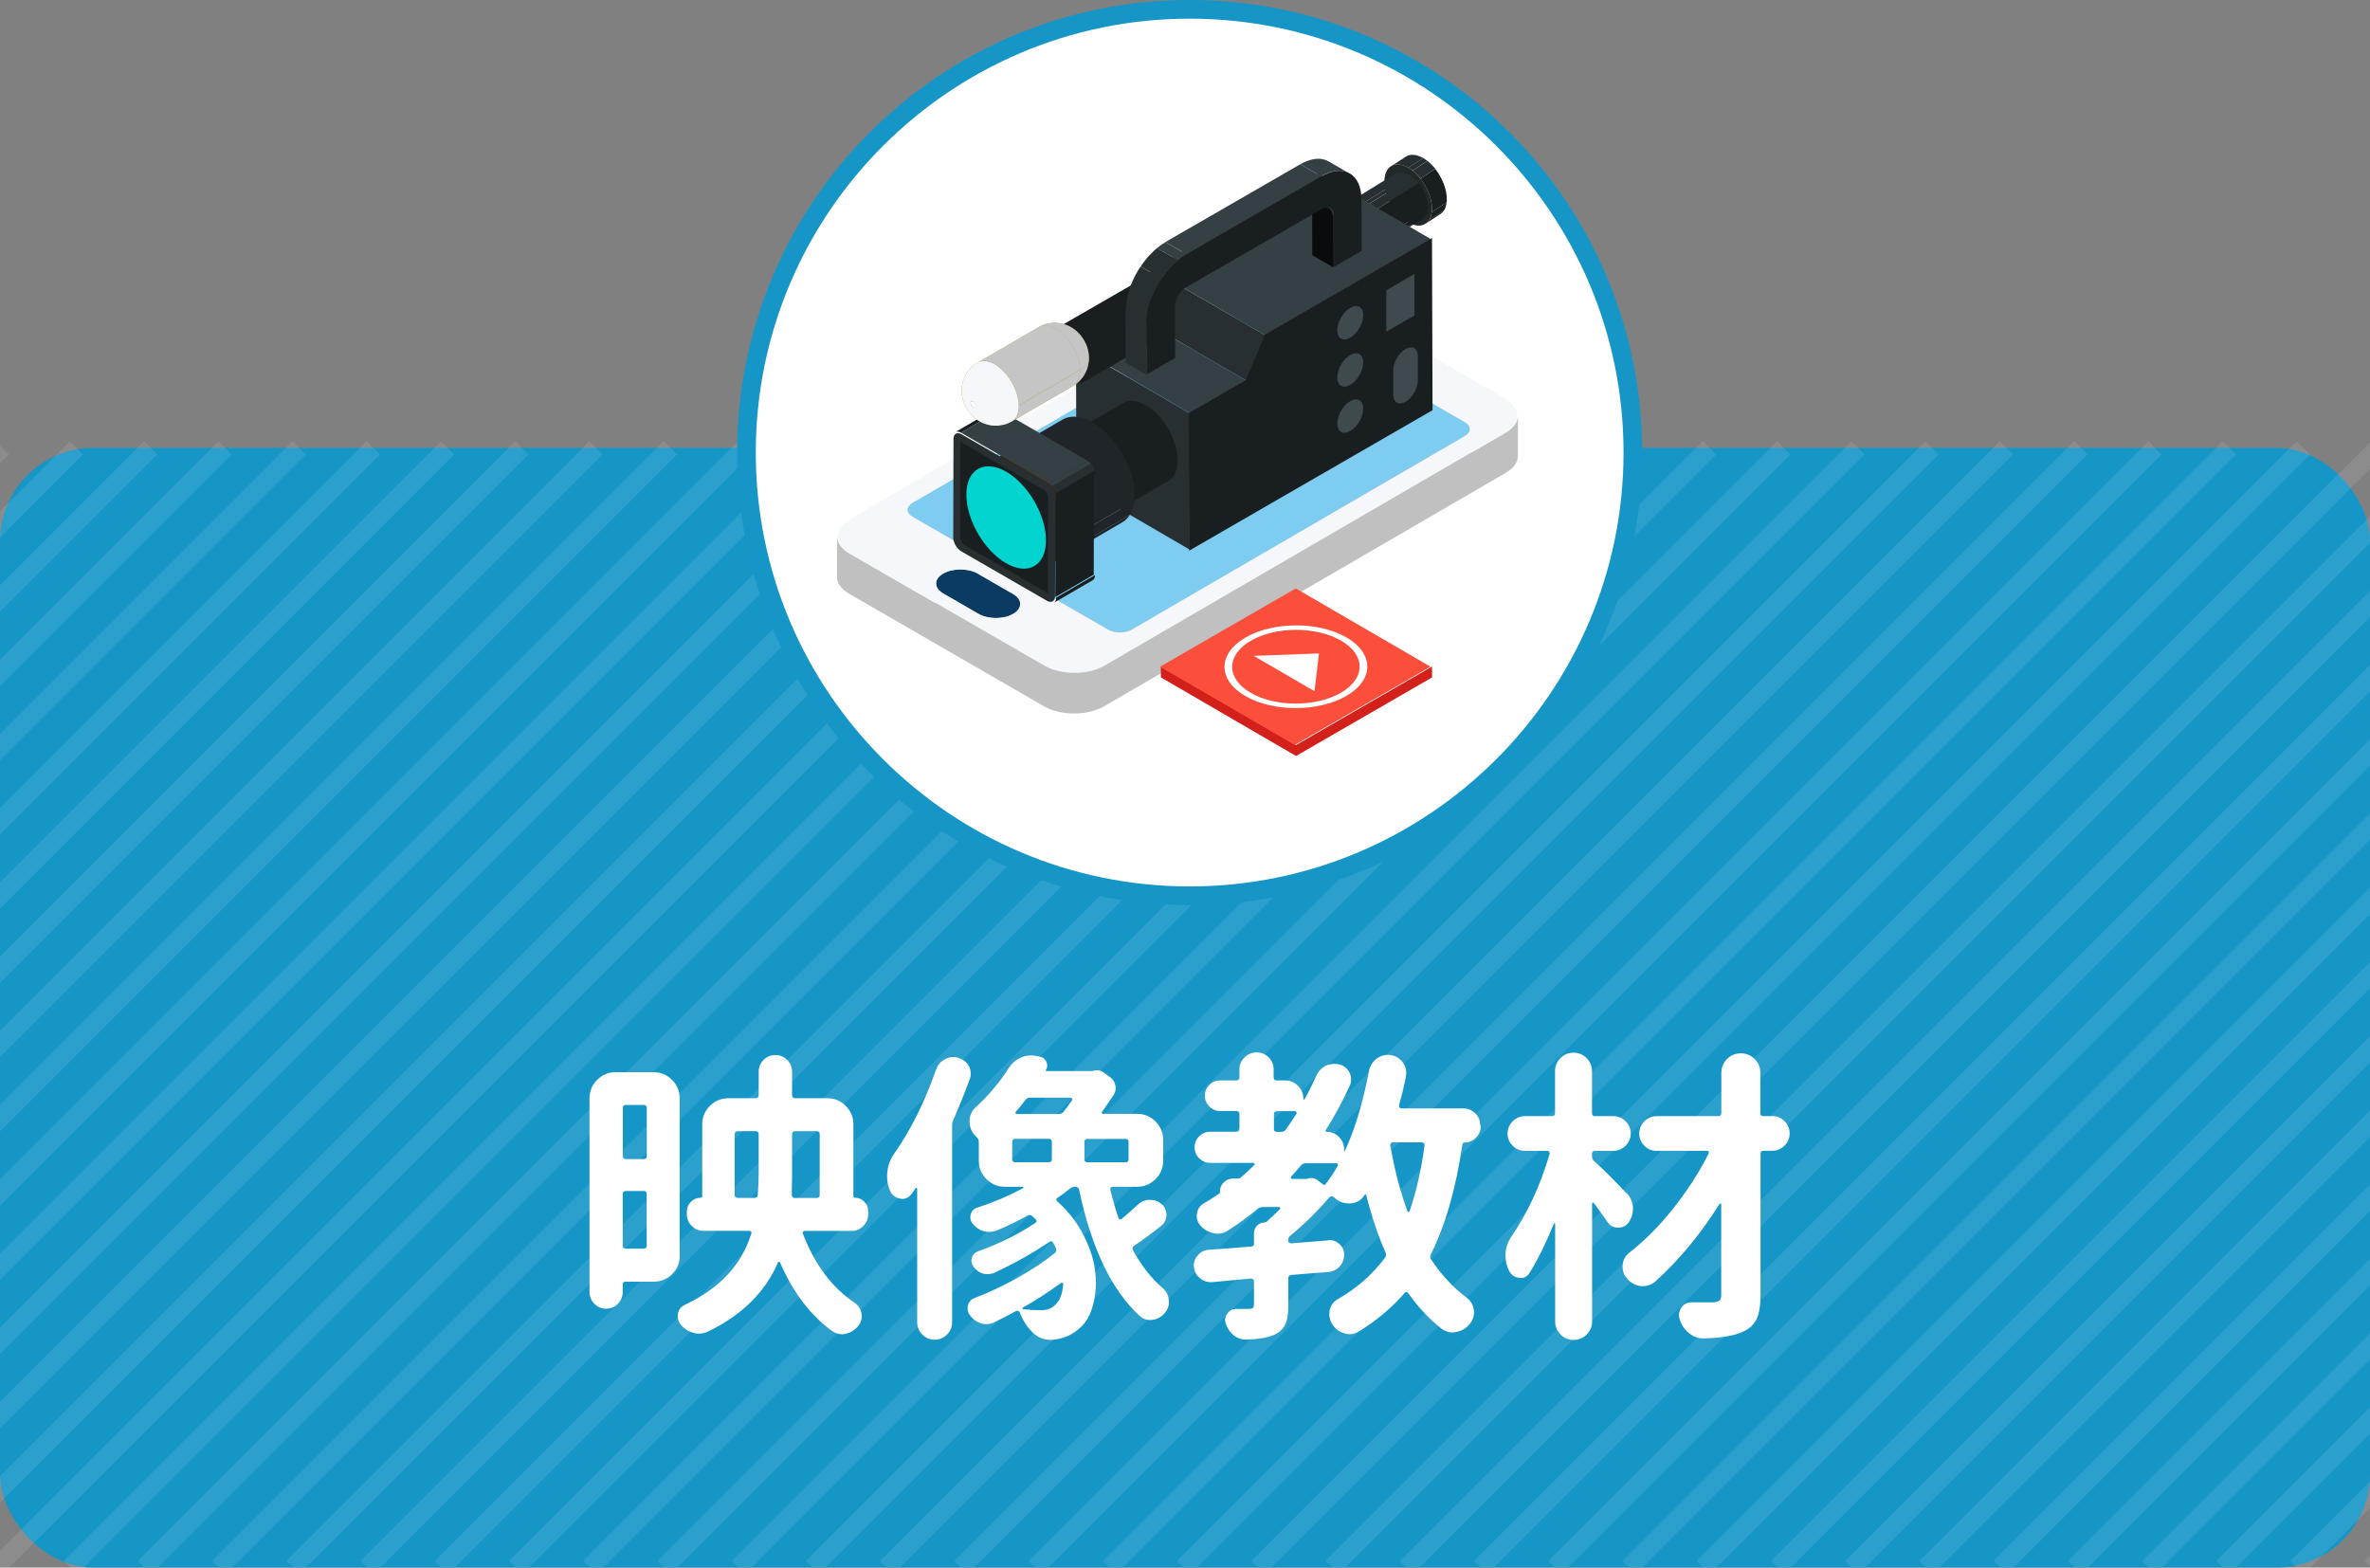<?xml version="1.0" encoding="UTF-8"?>
<svg id="uuid-553c308c-38fc-4680-a4cc-311e14fb7982" data-name="レイヤー 2" xmlns="http://www.w3.org/2000/svg" viewBox="0 0 254 168">
  <rect x="0" y="0" width="254" height="168" fill="#808080" stroke="none"/>
  <defs>
    <style>
      .uuid-98bb517f-9343-453c-a637-df75efde1a77 {
        fill: #272f32;
      }

      .uuid-674adbf5-8391-482f-8aef-739ed8b22c0d {
        fill: #093b63;
      }

      .uuid-9352302d-235d-4152-a01d-ab423f456b6c {
        fill: #fff;
      }

      .uuid-266f3ba1-33e1-42e8-a55f-8370a98f4e13 {
        fill: #c5c5c5;
      }

      .uuid-6dcb20e6-08d9-4eb3-9ffa-8838b4a54427 {
        fill: silver;
      }

      .uuid-b0842655-d0de-471c-a6a2-5ba864b2b90c {
        fill: #fb4f3b;
      }

      .uuid-39b61935-c8a6-4973-87b6-2dcf8b2e73ee {
        fill: #090b0c;
      }

      .uuid-6d9a66b2-398e-44b2-aed9-0ce48a8e12c7 {
        isolation: isolate;
      }

      .uuid-b6f2c24a-1a8e-440f-bb16-dcd168d6e655 {
        fill: #d3201a;
      }

      .uuid-5b187236-a599-4ff7-9aca-ff2fd1f7d77a {
        fill: #1f2528;
      }

      .uuid-d15ab81d-8218-41b7-8c5c-856e881a20a7 {
        fill: #1596c7;
      }

      .uuid-3501443d-ff45-44c4-974d-8a6e886c672f {
        fill: none;
        stroke: #fff;
        stroke-miterlimit: 10;
        stroke-width: 2px;
      }

      .uuid-efecaf01-a30d-4176-aed7-9e3b4bd4458a {
        fill: #959123;
      }

      .uuid-9f5df8c1-0cd2-4b1c-8da4-f4042a8ce6ed {
        fill: #21282a;
      }

      .uuid-06734fbb-67c4-4c86-b7fe-6c58ece62f38 {
        fill: #3f4a4e;
      }

      .uuid-7b8b703b-c37a-479f-a2be-bce0de24d74b {
        fill: #3d250e;
      }

      .uuid-ce37310d-33d7-4b62-a19b-b43e7d35bec7 {
        opacity: .1;
      }

      .uuid-87facb2e-b1e4-4ed4-8ab6-8b5d70efab03 {
        fill: #7ecdf1;
      }

      .uuid-f795372f-d576-4d3e-80f4-b7ece3aa6434 {
        fill: #f6f7fb;
      }

      .uuid-54ebe13a-8fde-4423-8b06-066c4bdbb783 {
        fill: #02d4cf;
      }

      .uuid-4fd4e2f3-2d68-4c95-8734-5970e5a6be81 {
        fill: #191e20;
      }

      .uuid-8712c47c-292c-45e0-9833-4e009a7554b3 {
        fill: #354044;
      }
    </style>
  </defs>
  <g id="uuid-28a7a769-f800-40b1-a783-9f89f9514eda" data-name="テキスト">
    <g>
      <rect class="uuid-d15ab81d-8218-41b7-8c5c-856e881a20a7" y="48" width="254" height="120" rx="10" ry="10"/>
      <g class="uuid-ce37310d-33d7-4b62-a19b-b43e7d35bec7">
        <g>
          <line class="uuid-3501443d-ff45-44c4-974d-8a6e886c672f" x1=".24" y1="48" x2="-119.76" y2="168"/>
          <line class="uuid-3501443d-ff45-44c4-974d-8a6e886c672f" x1="8.2" y1="48" x2="-111.8" y2="168"/>
          <line class="uuid-3501443d-ff45-44c4-974d-8a6e886c672f" x1="16.15" y1="48" x2="-103.85" y2="168"/>
          <line class="uuid-3501443d-ff45-44c4-974d-8a6e886c672f" x1="24.11" y1="48" x2="-95.89" y2="168"/>
          <line class="uuid-3501443d-ff45-44c4-974d-8a6e886c672f" x1="32.06" y1="48" x2="-87.94" y2="168"/>
          <line class="uuid-3501443d-ff45-44c4-974d-8a6e886c672f" x1="40.02" y1="48" x2="-79.98" y2="168"/>
          <line class="uuid-3501443d-ff45-44c4-974d-8a6e886c672f" x1="47.97" y1="48" x2="-72.03" y2="168"/>
          <line class="uuid-3501443d-ff45-44c4-974d-8a6e886c672f" x1="55.93" y1="48" x2="-64.07" y2="168"/>
          <line class="uuid-3501443d-ff45-44c4-974d-8a6e886c672f" x1="63.88" y1="48" x2="-56.12" y2="168"/>
          <line class="uuid-3501443d-ff45-44c4-974d-8a6e886c672f" x1="71.84" y1="48" x2="-48.16" y2="168"/>
          <line class="uuid-3501443d-ff45-44c4-974d-8a6e886c672f" x1="79.8" y1="48" x2="-40.2" y2="168"/>
          <line class="uuid-3501443d-ff45-44c4-974d-8a6e886c672f" x1="87.75" y1="48" x2="-32.25" y2="168"/>
          <line class="uuid-3501443d-ff45-44c4-974d-8a6e886c672f" x1="95.71" y1="48" x2="-24.29" y2="168"/>
          <line class="uuid-3501443d-ff45-44c4-974d-8a6e886c672f" x1="103.66" y1="48" x2="-16.34" y2="168"/>
          <line class="uuid-3501443d-ff45-44c4-974d-8a6e886c672f" x1="111.62" y1="48" x2="-8.38" y2="168"/>
          <line class="uuid-3501443d-ff45-44c4-974d-8a6e886c672f" x1="119.57" y1="48" x2="-.43" y2="168"/>
          <line class="uuid-3501443d-ff45-44c4-974d-8a6e886c672f" x1="127.53" y1="48" x2="7.53" y2="168"/>
          <line class="uuid-3501443d-ff45-44c4-974d-8a6e886c672f" x1="135.48" y1="48" x2="15.48" y2="168"/>
          <line class="uuid-3501443d-ff45-44c4-974d-8a6e886c672f" x1="143.44" y1="48" x2="23.44" y2="168"/>
          <line class="uuid-3501443d-ff45-44c4-974d-8a6e886c672f" x1="151.4" y1="48" x2="31.4" y2="168"/>
          <line class="uuid-3501443d-ff45-44c4-974d-8a6e886c672f" x1="159.35" y1="48" x2="39.35" y2="168"/>
          <line class="uuid-3501443d-ff45-44c4-974d-8a6e886c672f" x1="167.31" y1="48" x2="47.31" y2="168"/>
          <line class="uuid-3501443d-ff45-44c4-974d-8a6e886c672f" x1="175.26" y1="48" x2="55.26" y2="168"/>
          <line class="uuid-3501443d-ff45-44c4-974d-8a6e886c672f" x1="183.22" y1="48" x2="63.22" y2="168"/>
          <line class="uuid-3501443d-ff45-44c4-974d-8a6e886c672f" x1="191.17" y1="48" x2="71.17" y2="168"/>
          <line class="uuid-3501443d-ff45-44c4-974d-8a6e886c672f" x1="199.13" y1="48" x2="79.13" y2="168"/>
          <line class="uuid-3501443d-ff45-44c4-974d-8a6e886c672f" x1="207.08" y1="48" x2="87.08" y2="168"/>
          <line class="uuid-3501443d-ff45-44c4-974d-8a6e886c672f" x1="215.04" y1="48" x2="95.04" y2="168"/>
          <line class="uuid-3501443d-ff45-44c4-974d-8a6e886c672f" x1="223" y1="48" x2="103" y2="168"/>
          <line class="uuid-3501443d-ff45-44c4-974d-8a6e886c672f" x1="230.95" y1="48" x2="110.95" y2="168"/>
          <line class="uuid-3501443d-ff45-44c4-974d-8a6e886c672f" x1="238.91" y1="48" x2="118.91" y2="168"/>
          <line class="uuid-3501443d-ff45-44c4-974d-8a6e886c672f" x1="246.86" y1="48" x2="126.86" y2="168"/>
          <line class="uuid-3501443d-ff45-44c4-974d-8a6e886c672f" x1="254.82" y1="48" x2="134.82" y2="168"/>
          <line class="uuid-3501443d-ff45-44c4-974d-8a6e886c672f" x1="262.77" y1="48" x2="142.77" y2="168"/>
          <line class="uuid-3501443d-ff45-44c4-974d-8a6e886c672f" x1="270.73" y1="48" x2="150.73" y2="168"/>
          <line class="uuid-3501443d-ff45-44c4-974d-8a6e886c672f" x1="278.68" y1="48" x2="158.68" y2="168"/>
          <line class="uuid-3501443d-ff45-44c4-974d-8a6e886c672f" x1="286.64" y1="48" x2="166.64" y2="168"/>
          <line class="uuid-3501443d-ff45-44c4-974d-8a6e886c672f" x1="294.59" y1="48" x2="174.59" y2="168"/>
          <line class="uuid-3501443d-ff45-44c4-974d-8a6e886c672f" x1="302.55" y1="48" x2="182.55" y2="168"/>
          <line class="uuid-3501443d-ff45-44c4-974d-8a6e886c672f" x1="310.51" y1="48" x2="190.51" y2="168"/>
          <line class="uuid-3501443d-ff45-44c4-974d-8a6e886c672f" x1="318.46" y1="48" x2="198.46" y2="168"/>
          <line class="uuid-3501443d-ff45-44c4-974d-8a6e886c672f" x1="326.42" y1="48" x2="206.42" y2="168"/>
          <line class="uuid-3501443d-ff45-44c4-974d-8a6e886c672f" x1="334.37" y1="48" x2="214.37" y2="168"/>
          <line class="uuid-3501443d-ff45-44c4-974d-8a6e886c672f" x1="342.33" y1="48" x2="222.33" y2="168"/>
          <line class="uuid-3501443d-ff45-44c4-974d-8a6e886c672f" x1="350.28" y1="48" x2="230.28" y2="168"/>
          <line class="uuid-3501443d-ff45-44c4-974d-8a6e886c672f" x1="358.24" y1="48" x2="238.24" y2="168"/>
          <line class="uuid-3501443d-ff45-44c4-974d-8a6e886c672f" x1="366.19" y1="48" x2="246.19" y2="168"/>
          <line class="uuid-3501443d-ff45-44c4-974d-8a6e886c672f" x1="374.15" y1="48" x2="254.15" y2="168"/>
        </g>
      </g>
      <g>
        <path class="uuid-9352302d-235d-4152-a01d-ab423f456b6c" d="M72.86,134.56c0,.77-.27,1.43-.82,1.98s-1.21,.82-1.98,.82h-3.03c-.19,0-.29,.1-.29,.29v.81c0,.49-.17,.92-.52,1.27-.34,.35-.76,.53-1.26,.53s-.91-.18-1.26-.53c-.34-.35-.52-.78-.52-1.27v-20.75c0-.77,.27-1.43,.82-1.98s1.21-.82,1.98-.82h4.06c.77,0,1.43,.27,1.98,.82s.82,1.21,.82,1.98v16.85Zm-3.54-15.82c0-.21-.11-.32-.32-.32h-1.93c-.21,0-.32,.11-.32,.32v5.16c0,.22,.11,.32,.32,.32h1.93c.21,0,.32-.11,.32-.32v-5.16Zm-2.58,14.76c0,.22,.11,.32,.32,.32h1.93c.21,0,.32-.11,.32-.32v-5.54c0-.21-.11-.32-.32-.32h-1.93c-.21,0-.32,.11-.32,.32v5.54Zm26.3-3.35c0,.47-.17,.89-.52,1.24-.34,.35-.75,.53-1.22,.53h-5.06c-.09,0-.15,.03-.19,.1s-.04,.13,0,.19c1.25,3.29,3.09,5.76,5.54,7.41,.41,.28,.66,.66,.74,1.13,.02,.11,.03,.21,.03,.32,0,.37-.12,.7-.35,1-.37,.45-.82,.74-1.35,.87-.15,.04-.29,.06-.42,.06-.37,0-.72-.12-1.06-.35-2.32-1.68-4.18-4.12-5.58-7.35-.02-.06-.06-.09-.11-.08-.05,.01-.09,.04-.11,.08-1.38,3.2-3.9,5.68-7.57,7.44-.3,.13-.6,.19-.9,.19-.21,0-.43-.03-.64-.1-.52-.15-.96-.44-1.32-.87-.21-.28-.32-.57-.32-.87,0-.11,0-.21,.03-.32,.09-.43,.33-.74,.74-.93,3.74-1.76,6.11-4.31,7.12-7.64,.04-.06,.04-.13-.02-.19-.05-.06-.12-.1-.21-.1h-4.9c-.5,0-.91-.18-1.26-.53s-.52-.77-.52-1.24v-.29c0-.41,.15-.76,.44-1.05s.64-.44,1.05-.44c.11,0,.16-.05,.16-.16v-7.7c0-.77,.27-1.43,.82-1.98s1.21-.82,1.98-.82h2.93c.21,0,.32-.11,.32-.32v-2.51c0-.49,.17-.92,.52-1.27,.34-.35,.77-.53,1.27-.53s.93,.18,1.27,.53,.52,.78,.52,1.27v2.51c0,.22,.11,.32,.32,.32h3.45c.77,0,1.43,.27,1.98,.82s.82,1.21,.82,1.98v7.7c0,.11,.05,.16,.16,.16,.39,0,.72,.14,1,.42,.28,.28,.42,.61,.42,1v.35Zm-14.31-2.09c0,.22,.11,.32,.32,.32h1.84c.21,0,.32-.11,.32-.32,.06-.77,.1-1.55,.1-2.32v-4.19c0-.21-.11-.32-.32-.32h-1.93c-.21,0-.32,.11-.32,.32v6.51Zm9.12-6.51c0-.21-.11-.32-.32-.32h-2.32c-.21,0-.32,.11-.32,.32v4.22c0,.58-.01,1.34-.03,2.29,0,.09,.03,.16,.08,.23,.05,.06,.12,.1,.21,.1h2.38c.21,0,.32-.11,.32-.32v-6.51Z"/>
        <path class="uuid-9352302d-235d-4152-a01d-ab423f456b6c" d="M100.33,114.64c.17-.52,.49-.89,.97-1.13,.28-.15,.57-.23,.87-.23,.19,0,.38,.03,.55,.1,.52,.15,.89,.45,1.13,.9,.13,.26,.19,.53,.19,.81,0,.19-.04,.4-.13,.61-.52,1.44-1.1,2.88-1.74,4.32-.09,.19-.13,.4-.13,.61v21.08c0,.52-.18,.96-.55,1.32-.37,.37-.81,.55-1.32,.55s-.96-.18-1.32-.55c-.37-.37-.55-.81-.55-1.32v-14.31s-.02-.07-.06-.1c-.04-.02-.08-.01-.1,.03-.15,.22-.3,.43-.45,.64-.26,.34-.58,.52-.97,.52-.09,0-.16-.01-.23-.03-.52-.09-.88-.36-1.1-.84-.21-.49-.32-1.02-.32-1.58,0-.13,.01-.27,.03-.42,.06-.69,.29-1.32,.68-1.9,1.8-2.56,3.32-5.59,4.54-9.09Zm21.62,14.47c.34-.34,.76-.52,1.26-.52h.06c.47,0,.88,.15,1.22,.45,.34,.3,.52,.69,.52,1.16s-.18,.86-.55,1.16c-1.01,.82-1.99,1.54-2.93,2.16-.17,.13-.21,.29-.1,.48,.92,1.68,1.99,3.03,3.19,4.06,.39,.32,.6,.74,.64,1.26,.02,.06,.03,.13,.03,.19,0,.43-.14,.82-.42,1.16-.34,.43-.77,.69-1.29,.77-.11,.02-.21,.03-.32,.03-.41,0-.77-.14-1.1-.42-3.01-2.75-5.18-7.26-6.51-13.54-.04-.21-.17-.32-.39-.32h-.03c-.21,0-.4,.06-.55,.19-.43,.34-.88,.68-1.35,1-.17,.11-.17,.24,0,.39,1.2,1.07,2.15,2.31,2.85,3.71,.7,1.4,1.1,2.72,1.21,3.96,.04,.34,.06,.69,.06,1.03,0,.86-.11,1.67-.32,2.42-.28,1.05-.73,1.85-1.35,2.38-.79,.77-1.79,1.21-3,1.32h-.26c-.64,0-1.24-.24-1.77-.71-.58-.54-1.04-1.22-1.39-2.06-.02-.06-.04-.12-.06-.16-.11-.19-.26-.24-.45-.13-.77,.43-1.57,.84-2.38,1.22-.26,.11-.52,.16-.77,.16-.21,0-.42-.03-.61-.1-.45-.15-.83-.43-1.13-.84-.17-.21-.26-.45-.26-.71,0-.13,.01-.25,.03-.35,.11-.39,.35-.66,.74-.81,1.53-.58,3.06-1.3,4.59-2.16,1.54-.86,2.86-1.74,3.98-2.64,.17-.15,.21-.32,.13-.52-.06-.13-.16-.32-.29-.58-.09-.19-.23-.23-.42-.1-1.89,1.27-3.87,2.37-5.93,3.32-.21,.09-.44,.13-.68,.13-.17,0-.34-.02-.52-.06-.41-.13-.74-.38-1-.74-.21-.3-.27-.62-.18-.95,.1-.33,.32-.56,.66-.69,2.28-.82,4.32-1.83,6.12-3.03,.19-.11,.21-.25,.06-.42-.11-.11-.23-.21-.36-.32-.15-.15-.32-.17-.52-.06-1.03,.58-2.12,1.11-3.25,1.58-.28,.11-.56,.16-.84,.16-.19,0-.39-.02-.58-.06-.47-.13-.87-.4-1.19-.81-.17-.19-.26-.42-.26-.68,0-.09,.01-.18,.03-.29,.11-.39,.33-.63,.68-.74,1.83-.6,3.47-1.3,4.93-2.09,.04-.02,.06-.05,.05-.1-.01-.04-.04-.06-.08-.06h-1.9c-.77,0-1.43-.27-1.98-.82s-.82-1.21-.82-1.98v-2c0-.21-.08-.39-.22-.52-.52-.45-.77-1.02-.77-1.71,0-.6,.22-1.11,.68-1.51,1.38-1.27,2.56-2.67,3.54-4.22,.3-.47,.71-.83,1.22-1.06,.37-.17,.73-.26,1.1-.26,.15,0,.3,.01,.45,.03l.52,.1c.32,.04,.56,.22,.71,.53,.15,.31,.14,.61-.03,.89-.06,.09-.04,.13,.06,.13h4.87s.09-.01,.13-.03c.15-.04,.29-.06,.42-.06,.26,0,.5,.09,.74,.26l.61,.45c.32,.22,.53,.53,.61,.93,.02,.09,.03,.18,.03,.29,0,.28-.09,.54-.26,.77-.39,.6-.79,1.18-1.19,1.74-.04,.04-.05,.09-.03,.15,.02,.05,.06,.08,.13,.08h3.64c.77,0,1.43,.27,1.98,.82s.82,1.21,.82,1.98v2.22c0,.77-.27,1.43-.82,1.98s-1.21,.82-1.98,.82h-2.64c-.09,0-.15,.03-.19,.1s-.05,.14-.03,.23c.28,1.16,.57,2.16,.87,3,.02,.09,.07,.14,.15,.16,.08,.02,.15,0,.21-.06,.58-.49,1.15-1,1.71-1.51Zm-13.15-7.06c-.21,0-.32,.11-.32,.32v1.87c0,.22,.11,.32,.32,.32h3.61c.21,0,.32-.11,.32-.32v-1.87c0-.21-.11-.32-.32-.32h-3.61Zm6.09-4.12c.04-.06,.05-.13,.02-.19s-.09-.1-.18-.1h-4.32c-.21,0-.39,.09-.52,.26-.41,.54-.75,.96-1.03,1.26-.04,.04-.05,.09-.02,.15,.03,.05,.08,.08,.14,.08h4.45c.24,0,.42-.07,.55-.23,.3-.39,.6-.79,.9-1.22Zm-1.71,21.82c.43-.41,.69-1.12,.77-2.13,0-.06-.03-.11-.08-.13-.05-.02-.1-.02-.14,0-1.46,1.05-2.83,1.93-4.09,2.64-.04,.02-.06,.06-.05,.11,.01,.05,.04,.08,.08,.08,.67,.06,1.3,.1,1.9,.1,.71,0,1.25-.23,1.61-.68Zm7.45-15.18c.21,0,.32-.11,.32-.32v-1.87c0-.21-.11-.32-.32-.32h-4.09c-.21,0-.32,.11-.32,.32v1.87c0,.22,.11,.32,.32,.32h4.09Z"/>
        <path class="uuid-9352302d-235d-4152-a01d-ab423f456b6c" d="M158.7,120.67c0,.49-.17,.91-.52,1.26-.34,.34-.75,.52-1.22,.52-.13,0-.2,.06-.23,.19-.69,4.73-1.82,8.66-3.38,11.79-.11,.19-.1,.38,.03,.55,1.1,1.65,2.36,3.02,3.8,4.09,.43,.32,.69,.75,.77,1.29,.02,.11,.03,.2,.03,.29,0,.43-.14,.83-.42,1.19-.39,.49-.87,.79-1.45,.9-.15,.04-.3,.06-.45,.06-.41,0-.79-.13-1.16-.39-1.33-1.05-2.52-2.33-3.58-3.83-.13-.17-.26-.17-.39,0-1.38,1.59-3.01,2.96-4.9,4.12-.32,.19-.66,.29-1,.29-.19,0-.39-.03-.58-.1-.54-.17-.97-.5-1.29-1-.19-.32-.29-.66-.29-1,0-.17,.01-.33,.03-.48,.13-.54,.43-.93,.9-1.19,2.02-1.16,3.69-2.63,5.03-4.42,.13-.17,.15-.36,.06-.58-.79-1.76-1.48-3.8-2.06-6.12,0-.04-.03-.07-.08-.08-.05-.01-.09,0-.11,.05-.32,.54-.82,.84-1.48,.9h-.23c-.54,0-1.02-.18-1.45-.55-.06-.04-.12-.09-.16-.13-.15-.13-.3-.12-.45,.03-1.33,1.55-2.72,2.91-4.16,4.09-.17,.13-.26,.3-.26,.52v.03c0,.09,.03,.16,.1,.21,.06,.05,.14,.08,.23,.08,.82-.06,2.15-.17,4-.32,.04-.02,.08-.03,.13-.03,.39,0,.73,.14,1.03,.42,.34,.3,.52,.68,.52,1.13,0,.49-.16,.92-.48,1.27s-.72,.55-1.19,.6c-.88,.06-2.21,.17-4,.32-.21,.02-.32,.14-.32,.35v2.9c0,.88-.1,1.56-.31,2.03-.21,.47-.6,.85-1.18,1.13-.69,.3-1.69,.47-3,.52h-.06c-.47,0-.9-.15-1.29-.45-.39-.3-.67-.71-.84-1.22-.06-.15-.1-.29-.1-.42,0-.24,.08-.46,.23-.68,.24-.34,.56-.52,.97-.52h1.32c.21,0,.37-.03,.45-.1,.08-.06,.13-.19,.13-.39v-2.48c0-.09-.03-.16-.1-.21-.06-.05-.14-.08-.23-.08-1.03,.09-2.42,.22-4.16,.39h-.16c-.43,0-.81-.14-1.13-.42-.39-.3-.6-.7-.64-1.19-.02-.06-.03-.13-.03-.19,0-.39,.14-.74,.42-1.06,.3-.36,.69-.57,1.16-.61,1.68-.11,3.2-.23,4.58-.35,.19,0,.29-.09,.29-.26v-1.16c0-.32,.11-.6,.34-.82,.22-.23,.49-.34,.79-.34,.09,0,.17-.03,.26-.1,.49-.45,.96-.89,1.39-1.32,.04-.04,.05-.09,.03-.15-.02-.05-.06-.08-.13-.08h-1.71c-.21,0-.41,.06-.58,.19-1.03,.86-2.08,1.63-3.16,2.32-.34,.24-.72,.35-1.13,.35-.13,0-.27-.02-.42-.06-.56-.11-1.03-.38-1.42-.81-.26-.3-.39-.63-.39-1,0-.11,.01-.2,.03-.29,.06-.49,.31-.86,.74-1.1,.52-.3,1.04-.63,1.58-1,.09-.04,.13-.12,.13-.23,0-.41,.14-.75,.42-1.02,.28-.27,.61-.4,1-.4h.48c.13,0,.26-.05,.39-.16,.37-.3,.83-.73,1.39-1.29,.04-.04,.05-.09,.03-.15-.02-.05-.05-.08-.1-.08h-4.64c-.45,0-.84-.16-1.18-.48-.33-.32-.5-.72-.5-1.19s.17-.87,.5-1.19c.33-.32,.72-.48,1.18-.48h2.8c.21,0,.32-.11,.32-.32v-1.58c0-.21-.11-.32-.32-.32h-1.74c-.45,0-.84-.16-1.16-.48s-.48-.71-.48-1.16,.16-.84,.48-1.16,.71-.48,1.16-.48h1.77c.19,0,.29-.11,.29-.32v-.84c0-.52,.18-.95,.55-1.31s.8-.53,1.3-.53,.94,.18,1.29,.53c.36,.35,.53,.79,.53,1.31v.84c0,.22,.11,.32,.32,.32h.87c.56,0,1.03,.19,1.42,.58s.58,.86,.58,1.42c0,.02,.02,.04,.06,.05,.04,.01,.06,0,.06-.02,.43-.77,.85-1.61,1.26-2.51,.21-.49,.56-.86,1.03-1.1,.3-.13,.6-.19,.9-.19,.19,0,.39,.02,.58,.06,.49,.15,.85,.45,1.06,.9,.11,.22,.16,.44,.16,.68s-.04,.46-.13,.68c-.75,1.63-1.61,3.22-2.58,4.77-.04,.04-.05,.09-.02,.13,.03,.04,.07,.06,.11,.06,.52,0,.96,.18,1.32,.55,.37,.37,.55,.81,.55,1.32v.13s.01,.06,.03,.06,.04-.01,.06-.03c1.1-2.38,1.95-5.24,2.58-8.57,.11-.54,.39-.98,.84-1.32,.37-.26,.76-.39,1.19-.39,.11,0,.21,.01,.32,.03,.54,.09,.97,.35,1.29,.81,.24,.32,.35,.68,.35,1.06,0,.13-.01,.27-.03,.42-.21,1.05-.46,2.08-.74,3.09-.02,.09,0,.16,.05,.23,.05,.06,.12,.1,.21,.1h6.64c.49,0,.92,.18,1.27,.53,.36,.35,.53,.78,.53,1.27v.06Zm-21.85-1.58c-.21,0-.32,.11-.32,.32v1.58c0,.22,.11,.32,.32,.32h.45c.21,0,.39-.09,.52-.26,.41-.6,.78-1.16,1.13-1.68,.02-.06,.02-.13-.02-.19-.03-.06-.08-.1-.15-.1h-1.93Zm3.16,7.25c.06,0,.12-.01,.16-.03,.13-.04,.25-.06,.35-.06,.28,0,.54,.1,.77,.29l.52,.42c.08,.06,.16,.05,.23-.03,.47-.58,.91-1.24,1.32-1.97,.04-.06,.05-.13,.02-.19-.03-.06-.09-.1-.18-.1h-3.29c-.21,0-.39,.09-.52,.26-.41,.49-.74,.88-1,1.16-.04,.04-.05,.1-.03,.16s.06,.1,.13,.1h1.51Zm12.67-3.58c0-.09-.03-.16-.08-.23-.05-.06-.12-.1-.21-.1h-3.13c-.09,0-.16,.03-.21,.1-.05,.06-.07,.14-.05,.23,.45,2.56,1.06,4.91,1.84,7.06,.02,.04,.06,.06,.11,.06s.09-.02,.11-.06c.71-2.02,1.25-4.37,1.61-7.06Z"/>
        <path class="uuid-9352302d-235d-4152-a01d-ab423f456b6c" d="M174.3,127.83c.41,.41,.64,.91,.71,1.51v.23c0,.52-.15,.99-.45,1.42-.26,.39-.63,.58-1.13,.58s-.85-.19-1.13-.58c-.5-.71-.99-1.4-1.48-2.06-.04-.04-.09-.05-.13-.03-.04,.02-.06,.05-.06,.1v12.63c0,.54-.19,1-.58,1.39s-.85,.58-1.4,.58-1.02-.19-1.4-.58-.58-.85-.58-1.39v-10.47s-.02-.06-.05-.06-.06,.01-.08,.03c-.86,2.11-1.73,3.87-2.61,5.29-.24,.37-.55,.55-.94,.55-.06,0-.13-.01-.19-.03-.47-.04-.83-.29-1.06-.74-.26-.49-.39-1.03-.39-1.61v-.23c.04-.67,.25-1.27,.61-1.8,1.74-2.53,3.12-5.5,4.12-8.89,.02-.09,0-.16-.05-.23s-.12-.1-.21-.1h-2.38c-.52,0-.96-.18-1.32-.55-.37-.36-.55-.8-.55-1.31s.18-.94,.55-1.31c.37-.36,.8-.55,1.32-.55h2.9c.21,0,.32-.11,.32-.32v-4.51c0-.54,.19-1,.58-1.39s.85-.58,1.4-.58,1.02,.19,1.4,.58,.58,.85,.58,1.39v4.51c0,.22,.11,.32,.32,.32h1.96c.52,0,.96,.18,1.32,.55,.37,.37,.55,.8,.55,1.31s-.18,.94-.55,1.31c-.37,.37-.81,.55-1.32,.55h-1.96c-.21,0-.32,.11-.32,.32v.26c0,.22,.07,.39,.22,.52,.82,.71,1.97,1.85,3.45,3.42Zm15.63-8.22c.52,0,.96,.18,1.32,.55,.37,.37,.55,.8,.55,1.31s-.18,.94-.55,1.31c-.37,.37-.81,.55-1.32,.55h-.93c-.21,0-.32,.11-.32,.32v15.15c0,1.12-.14,1.97-.42,2.56-.28,.59-.75,1.04-1.42,1.34-.86,.43-2.26,.68-4.19,.74h-.1c-.56,0-1.06-.18-1.52-.55-.47-.37-.8-.85-1-1.45-.06-.17-.1-.33-.1-.48,0-.28,.09-.55,.26-.81,.26-.39,.62-.58,1.1-.58h2.35c.3-.02,.52-.09,.64-.19,.13-.11,.19-.3,.19-.58v-9.73s-.02-.07-.06-.08c-.04-.01-.09,0-.13,.05-2.06,3.27-4.37,6.05-6.93,8.35-.37,.3-.78,.45-1.26,.45h-.26c-.58-.09-1.06-.35-1.45-.81-.32-.36-.48-.78-.48-1.26v-.16c.04-.56,.28-1.01,.71-1.35,1.65-1.29,3.23-2.87,4.72-4.75,1.49-1.88,2.76-3.84,3.79-5.88,.04-.06,.04-.13,0-.19-.04-.06-.1-.1-.16-.1h-5.41c-.52,0-.96-.18-1.32-.55-.37-.36-.55-.8-.55-1.31s.18-.94,.55-1.31c.37-.36,.8-.55,1.32-.55h6.61c.21,0,.32-.11,.32-.32v-4.32c0-.58,.2-1.07,.61-1.48,.41-.41,.9-.61,1.48-.61s1.07,.2,1.48,.61c.41,.41,.61,.9,.61,1.48v4.32c0,.22,.11,.32,.32,.32h.93Z"/>
      </g>
      <g>
        <circle class="uuid-9352302d-235d-4152-a01d-ab423f456b6c" cx="127.5" cy="48.5" r="47.5"/>
        <path class="uuid-d15ab81d-8218-41b7-8c5c-856e881a20a7" d="M127.5,2c25.64,0,46.5,20.86,46.5,46.5s-20.86,46.5-46.5,46.5-46.5-20.86-46.5-46.5S101.86,2,127.5,2m0-2c-26.79,0-48.5,21.71-48.5,48.5s21.71,48.5,48.5,48.5,48.5-21.71,48.5-48.5S154.29,0,127.5,0h0Z"/>
      </g>
      <g>
        <g>
          <g>
            <path class="uuid-6dcb20e6-08d9-4eb3-9ffa-8838b4a54427" d="M89.71,57.46c0,.68,.44,1.36,1.34,1.87l9.22,5.32v-2.15c0-.35,.23-.69,.65-.97l-3.15-1.82c-.35-.2-.52-.47-.52-.73v-4.33c.01-.27,.19-.53,.53-.74l35.78-20.79c.7-.41,1.86-.41,2.56,0l8.5,4.91c0-.62,0-1.24,0-1.78,0-.15,.1-.3,.29-.41,.4-.23,1.03-.23,1.42,0l6.08,3.51c.2,.12,.3,.27,.3,.42v2.95s4.38,2.53,4.38,2.53c.35,.2,.53,.47,.53,.74v2.56s3.76-2.19,3.76-2.19c.87-.51,1.31-1.18,1.31-1.85,0,1.44,0,2.89-.01,4.33,0,.67-.44,1.34-1.31,1.84l-43.05,25.02c-1.76,1.02-4.65,1.02-6.42,0l-20.87-12.05c-.89-.51-1.34-1.19-1.33-1.87,0-1.44,0-2.89,.01-4.33Z"/>
            <g>
              <path class="uuid-87facb2e-b1e4-4ed4-8ab6-8b5d70efab03" d="M97.79,53.89l35.7-20.75c.7-.41,1.85-.41,2.55,0l20.97,12.11c.71,.41,.71,1.07,0,1.48l-35.7,20.75c-.7,.41-1.85,.41-2.55,0l-20.97-12.11c-.7-.41-.71-1.07,0-1.48Z"/>
              <path class="uuid-674adbf5-8391-482f-8aef-739ed8b22c0d" d="M104.79,61.48c-1.02-.59-2.68-.59-3.7,0-1.02,.59-1.01,1.55,.02,2.14l3.77,2.18c1.03,.59,2.68,.59,3.7,0,1.02-.59,1.01-1.55-.02-2.14l-3.78-2.18Z"/>
              <path class="uuid-f795372f-d576-4d3e-80f4-b7ece3aa6434" d="M161.27,42.69c1.76,1.02,1.77,2.69,.02,3.71l-42.94,24.95c-1.76,1.02-4.63,1.02-6.4,0l-20.82-12.02c-1.77-1.02-1.78-2.69-.02-3.71l42.94-24.95c1.75-1.02,4.63-1.02,6.4,0l20.82,12.02Zm-63.49,11.2c-.7,.41-.69,1.08,0,1.48l20.97,12.11c.71,.41,1.85,.41,2.55,0l35.7-20.75c.7-.41,.7-1.07,0-1.48l-20.97-12.11c-.7-.41-1.85-.41-2.55,0l-35.7,20.75h0Zm3.33,9.72l3.77,2.18c1.03,.59,2.68,.59,3.7,0,1.02-.59,1.01-1.55-.02-2.14l-3.78-2.18c-1.02-.59-2.68-.59-3.7,0-1.02,.59-1.01,1.55,.02,2.14h0Zm51.18-24.26l-6.06-3.5c-.39-.23-1.03-.23-1.42,0-.39,.23-.39,.59,0,.82l6.06,3.5c.4,.23,1.03,.23,1.42,0,.39-.23,.39-.6,0-.83h0Z"/>
              <path class="uuid-f795372f-d576-4d3e-80f4-b7ece3aa6434" d="M146.23,35.86c-.39-.23-1.03-.23-1.42,0-.39,.23-.39,.59,0,.82l6.06,3.5c.4,.23,1.03,.23,1.42,0,.39-.23,.39-.6,0-.83l-6.06-3.5Z"/>
            </g>
          </g>
          <g>
            <g>
              <g class="uuid-6d9a66b2-398e-44b2-aed9-0ce48a8e12c7">
                <g class="uuid-6d9a66b2-398e-44b2-aed9-0ce48a8e12c7">
                  <path class="uuid-98bb517f-9343-453c-a637-df75efde1a77" d="M149.12,17.8l1.59-1.04c.46-.27,1.1-.23,1.81,.18l-1.59,1.04c-.71-.41-1.35-.45-1.81-.18h0Z"/>
                </g>
                <g class="uuid-6d9a66b2-398e-44b2-aed9-0ce48a8e12c7">
                  <g class="uuid-6d9a66b2-398e-44b2-aed9-0ce48a8e12c7">
                    <path class="uuid-98bb517f-9343-453c-a637-df75efde1a77" d="M150.93,17.97l1.59-1.04c.16,.09,.31,.19,.45,.31l-1.59,1.04c-.15-.12-.3-.22-.45-.31h0Z"/>
                    <path class="uuid-98bb517f-9343-453c-a637-df75efde1a77" d="M151.39,18.28l1.59-1.04c.3,.24,.59,.53,.85,.85l-1.59,1.04c-.26-.32-.54-.61-.85-.85h0Z"/>
                    <path class="uuid-4fd4e2f3-2d68-4c95-8734-5970e5a6be81" d="M152.23,19.14l1.59-1.04c.74,.94,1.24,2.17,1.24,3.24,0,.12,0,.24-.02,.35l-1.59,1.04c.01-.11,.02-.23,.02-.35,0-1.07-.49-2.29-1.24-3.24h0Z"/>
                    <path class="uuid-4fd4e2f3-2d68-4c95-8734-5970e5a6be81" d="M153.45,22.73l1.59-1.04c-.04,.33-.13,.61-.27,.84l-1.59,1.04c.14-.22,.23-.51,.27-.84h0Z"/>
                    <path class="uuid-4fd4e2f3-2d68-4c95-8734-5970e5a6be81" d="M153.18,23.56l1.59-1.04c-.12,.19-.27,.34-.45,.45l-1.59,1.04c.18-.1,.33-.25,.45-.45h0Z"/>
                  </g>
                </g>
                <path class="uuid-9f5df8c1-0cd2-4b1c-8da4-f4042a8ce6ed" d="M150.93,17.97c1.41,.81,2.54,2.78,2.54,4.4s-1.15,2.27-2.56,1.46c-1.41-.81-2.54-2.78-2.54-4.4,0-1.62,1.15-2.27,2.56-1.46Z"/>
              </g>
              <g class="uuid-6d9a66b2-398e-44b2-aed9-0ce48a8e12c7">
                <g class="uuid-6d9a66b2-398e-44b2-aed9-0ce48a8e12c7">
                  <path class="uuid-98bb517f-9343-453c-a637-df75efde1a77" d="M142.93,22.7l6.65-4.11c.37-.21,.87-.18,1.43,.14l-6.65,4.11c-.56-.32-1.06-.35-1.43-.14h0Z"/>
                </g>
                <g class="uuid-6d9a66b2-398e-44b2-aed9-0ce48a8e12c7">
                  <g class="uuid-6d9a66b2-398e-44b2-aed9-0ce48a8e12c7">
                    <path class="uuid-98bb517f-9343-453c-a637-df75efde1a77" d="M144.36,22.84l6.65-4.11c.12,.07,.24,.15,.36,.24l-6.65,4.11c-.12-.09-.24-.17-.36-.24h0Z"/>
                    <path class="uuid-98bb517f-9343-453c-a637-df75efde1a77" d="M144.72,23.09l6.65-4.11c.24,.19,.47,.42,.67,.67l-6.65,4.11c-.2-.26-.43-.49-.67-.67h0Z"/>
                    <path class="uuid-4fd4e2f3-2d68-4c95-8734-5970e5a6be81" d="M145.39,23.76l6.65-4.11c.59,.74,.98,1.71,.98,2.55,0,.1,0,.19-.02,.28l-6.65,4.11c.01-.09,.02-.18,.02-.28,0-.84-.39-1.81-.98-2.55h0Z"/>
                    <path class="uuid-4fd4e2f3-2d68-4c95-8734-5970e5a6be81" d="M146.35,26.59l6.65-4.11c-.03,.26-.11,.48-.22,.66l-6.65,4.11c.11-.18,.18-.4,.22-.66h0Z"/>
                    <path class="uuid-4fd4e2f3-2d68-4c95-8734-5970e5a6be81" d="M146.13,27.25l6.65-4.11c-.09,.15-.21,.27-.36,.35l-6.65,4.11c.14-.08,.26-.2,.36-.35h0Z"/>
                  </g>
                </g>
                <path class="uuid-9f5df8c1-0cd2-4b1c-8da4-f4042a8ce6ed" d="M144.36,22.84c1.11,.64,2.01,2.19,2,3.47,0,1.28-.91,1.79-2.02,1.15-1.11-.64-2.01-2.2-2-3.47,0-1.28,.91-1.79,2.02-1.15Z"/>
              </g>
              <g class="uuid-6d9a66b2-398e-44b2-aed9-0ce48a8e12c7">
                <polygon class="uuid-98bb517f-9343-453c-a637-df75efde1a77" points="133.52 40.76 121.38 33.7 123.42 28.86 135.55 35.91 133.52 40.76"/>
                <polygon class="uuid-8712c47c-292c-45e0-9833-4e009a7554b3" points="135.55 35.91 123.42 28.86 141.23 18.58 153.36 25.63 135.55 35.91"/>
                <polygon class="uuid-8712c47c-292c-45e0-9833-4e009a7554b3" points="127.47 44.25 115.34 37.19 121.38 33.7 133.52 40.76 127.47 44.25"/>
                <polygon class="uuid-98bb517f-9343-453c-a637-df75efde1a77" points="127.48 58.89 115.36 51.84 115.32 37.21 127.44 44.25 127.48 58.89"/>
                <polygon class="uuid-4fd4e2f3-2d68-4c95-8734-5970e5a6be81" points="153.47 25.51 153.53 43.96 144.76 49.02 135.58 54.32 127.44 59.02 127.39 44.26 133.48 40.74 135.53 35.87 153.47 25.51"/>
              </g>
              <g class="uuid-6d9a66b2-398e-44b2-aed9-0ce48a8e12c7">
                <g class="uuid-6d9a66b2-398e-44b2-aed9-0ce48a8e12c7">
                  <path class="uuid-4fd4e2f3-2d68-4c95-8734-5970e5a6be81" d="M110.88,48.7l9.49-5.51c.62-.36,1.48-.31,2.44,.24l-9.49,5.51c-.95-.55-1.81-.6-2.44-.24h0Z"/>
                </g>
                <g class="uuid-6d9a66b2-398e-44b2-aed9-0ce48a8e12c7">
                  <path class="uuid-4fd4e2f3-2d68-4c95-8734-5970e5a6be81" d="M113.32,48.93l9.49-5.51c.21,.12,.41,.26,.61,.42l-9.49,5.51c-.2-.16-.4-.29-.61-.42h0Z"/>
                  <path class="uuid-4fd4e2f3-2d68-4c95-8734-5970e5a6be81" d="M113.93,49.35l9.49-5.51c.41,.32,.79,.71,1.14,1.15l-9.48,5.51c-.34-.44-.73-.83-1.14-1.15h0Z"/>
                  <path class="uuid-4fd4e2f3-2d68-4c95-8734-5970e5a6be81" d="M115.07,50.5l9.48-5.51c1,1.26,1.67,2.91,1.66,4.35,0,.17,0,.32-.03,.47l-9.49,5.51c.02-.15,.03-.31,.03-.47,0-1.44-.66-3.08-1.66-4.35h0Z"/>
                  <path class="uuid-4fd4e2f3-2d68-4c95-8734-5970e5a6be81" d="M116.7,55.32l9.49-5.51c-.05,.45-.18,.82-.37,1.13l-9.49,5.51c.19-.3,.31-.68,.37-1.13h0Z"/>
                  <path class="uuid-4fd4e2f3-2d68-4c95-8734-5970e5a6be81" d="M116.34,56.44l9.49-5.51c-.16,.26-.36,.46-.6,.6l-9.49,5.51c.24-.14,.44-.34,.6-.6h0Z"/>
                </g>
                <path class="uuid-7b8b703b-c37a-479f-a2be-bce0de24d74b" d="M113.32,48.93c1.89,1.09,3.42,3.74,3.41,5.91,0,2.17-1.54,3.05-3.43,1.96-1.89-1.09-3.42-3.74-3.41-5.91,0-2.17,1.54-3.05,3.43-1.96Z"/>
              </g>
              <g class="uuid-6d9a66b2-398e-44b2-aed9-0ce48a8e12c7">
                <g class="uuid-6d9a66b2-398e-44b2-aed9-0ce48a8e12c7">
                  <path class="uuid-5b187236-a599-4ff7-9aca-ff2fd1f7d77a" d="M106.86,49.06l7.03-4.1c.82-.48,1.96-.41,3.21,.31l-7.03,4.1c-1.25-.72-2.39-.79-3.21-.31h0Z"/>
                </g>
                <g class="uuid-6d9a66b2-398e-44b2-aed9-0ce48a8e12c7">
                  <g class="uuid-6d9a66b2-398e-44b2-aed9-0ce48a8e12c7">
                    <path class="uuid-5b187236-a599-4ff7-9aca-ff2fd1f7d77a" d="M110.08,49.38l7.03-4.1c.28,.16,.54,.34,.81,.55l-7.03,4.1c-.26-.21-.53-.39-.81-.55h0Z"/>
                    <path class="uuid-5b187236-a599-4ff7-9aca-ff2fd1f7d77a" d="M110.88,49.93l7.03-4.1c.54,.42,1.05,.94,1.5,1.51l-7.03,4.1c-.45-.57-.96-1.09-1.5-1.51h0Z"/>
                    <path class="uuid-5b187236-a599-4ff7-9aca-ff2fd1f7d77a" d="M112.38,51.44l7.03-4.1c1.32,1.67,2.2,3.84,2.19,5.73,0,.22-.01,.43-.04,.62l-7.03,4.1c.02-.2,.04-.41,.04-.62,0-1.9-.87-4.07-2.19-5.73h0Z"/>
                    <path class="uuid-5b187236-a599-4ff7-9aca-ff2fd1f7d77a" d="M114.54,57.8l7.03-4.1c-.07,.59-.24,1.09-.48,1.48l-7.03,4.1c.25-.4,.41-.9,.48-1.48h0Z"/>
                    <path class="uuid-5b187236-a599-4ff7-9aca-ff2fd1f7d77a" d="M114.06,59.28l7.03-4.1c-.21,.34-.48,.6-.8,.79l-7.03,4.1c.32-.18,.59-.45,.8-.79h0Z"/>
                  </g>
                </g>
                <path class="uuid-7b8b703b-c37a-479f-a2be-bce0de24d74b" d="M110.08,49.38c2.49,1.44,4.51,4.93,4.5,7.79,0,2.87-2.04,4.02-4.53,2.58-2.49-1.44-4.51-4.93-4.5-7.8,0-2.87,2.04-4.02,4.53-2.58Z"/>
              </g>
              <g class="uuid-6d9a66b2-398e-44b2-aed9-0ce48a8e12c7">
                <g class="uuid-6d9a66b2-398e-44b2-aed9-0ce48a8e12c7">
                  <path class="uuid-4fd4e2f3-2d68-4c95-8734-5970e5a6be81" d="M113.2,64.05l4.16-2.42c0,.27-.1,.46-.25,.55l-4.16,2.42c.15-.09,.25-.28,.25-.55h0Z"/>
                </g>
                <g class="uuid-6d9a66b2-398e-44b2-aed9-0ce48a8e12c7">
                  <path class="uuid-4fd4e2f3-2d68-4c95-8734-5970e5a6be81" d="M102.38,46.31l4.16-2.42c.16-.09,.37-.08,.61,.06l-4.16,2.42c-.24-.14-.46-.15-.61-.06h0Z"/>
                </g>
                <polygon class="uuid-4fd4e2f3-2d68-4c95-8734-5970e5a6be81" points="113.13 53.32 117.25 50.92 117.22 61.59 113.1 63.99 113.13 53.32"/>
                <polygon class="uuid-8712c47c-292c-45e0-9833-4e009a7554b3" points="102.99 46.37 107.15 43.95 116.54 49.37 112.37 51.79 102.99 46.37"/>
                <g class="uuid-6d9a66b2-398e-44b2-aed9-0ce48a8e12c7">
                  <g class="uuid-6d9a66b2-398e-44b2-aed9-0ce48a8e12c7">
                    <path class="uuid-8712c47c-292c-45e0-9833-4e009a7554b3" d="M112.37,51.79l4.16-2.42c.14,.08,.27,.19,.39,.33l-4.16,2.42c-.12-.13-.25-.25-.39-.33h0Z"/>
                    <path class="uuid-98bb517f-9343-453c-a637-df75efde1a77" d="M112.76,52.12l4.16-2.42c.18,.21,.33,.48,.41,.74l-4.16,2.42c-.08-.26-.22-.53-.41-.74h0Z"/>
                    <path class="uuid-4fd4e2f3-2d68-4c95-8734-5970e5a6be81" d="M113.17,52.86l4.16-2.42c.04,.14,.06,.28,.06,.41l-4.16,2.42c0-.13-.02-.27-.06-.41h0Z"/>
                  </g>
                </g>
                <g>
                  <path class="uuid-98bb517f-9343-453c-a637-df75efde1a77" d="M113.1,53.33l-.03,10.56c0,.55-.39,.77-.86,.5l-9.2-5.31c-.47-.27-.85-.94-.85-1.48l.03-10.57c0-.54,.39-.76,.86-.49l9.2,5.31c.47,.27,.85,.94,.85,1.48Z"/>
                  <path class="uuid-4fd4e2f3-2d68-4c95-8734-5970e5a6be81" d="M102.91,57.6l.03-10.25,8.93,5.16c.26,.15,.47,.52,.47,.82l-.03,10.25-8.93-5.16c-.26-.15-.47-.52-.47-.82Z"/>
                </g>
              </g>
              <path class="uuid-54ebe13a-8fde-4423-8b06-066c4bdbb783" d="M107.85,50.56c2.35,1.36,4.26,4.65,4.25,7.36,0,2.71-1.92,3.8-4.28,2.44-2.35-1.36-4.26-4.66-4.25-7.36,0-2.71,1.92-3.8,4.28-2.44Z"/>
              <g class="uuid-6d9a66b2-398e-44b2-aed9-0ce48a8e12c7">
                <polygon class="uuid-5b187236-a599-4ff7-9aca-ff2fd1f7d77a" points="115.75 41.07 113.1 39.52 113.08 35.23 115.74 36.77 115.75 41.07"/>
                <polygon class="uuid-4fd4e2f3-2d68-4c95-8734-5970e5a6be81" points="115.88 36.76 113.2 35.2 121.38 30.48 124.05 32.04 115.88 36.76"/>
                <polygon class="uuid-4fd4e2f3-2d68-4c95-8734-5970e5a6be81" points="124.04 31.96 124.05 36.37 115.74 41.17 115.72 36.76 124.04 31.96"/>
              </g>
              <g class="uuid-6d9a66b2-398e-44b2-aed9-0ce48a8e12c7">
                <path class="uuid-efecaf01-a30d-4176-aed7-9e3b4bd4458a" d="M115.74,37.02c0,.17-.12,.25-.27,.16-.15-.08-.27-.29-.28-.47,0-.17,.12-.25,.27-.16,.15,.08,.27,.29,.28,.47Z"/>
                <path class="uuid-efecaf01-a30d-4176-aed7-9e3b4bd4458a" d="M115,41.36c-.46,.27-1.09,.24-1.8-.15-1.43-.8-2.6-2.78-2.62-4.44-.01-.84,.28-1.44,.75-1.71,.11-.06,.25-.14,.37-.18,.12-.05,.27-.11,.39-.14,.18-.05,.51-.14,.95-.14,.46,0,.76,.08,.98,.14,.22,.06,.58,.21,.77,.33,.17,.1,.27,.16,.38,.25,.23,.18,.26,.21,.45,.4,0,0,.3,.3,.54,.72,.04,.07,.15,.26,.24,.47,.09,.22,.11,.3,.18,.53,0,0,.05,.19,.09,.45,.02,.13,.03,.3,.03,.44,0-.47-.33-.94-.96-1.3,0-.17-.13-.38-.28-.47-.15-.08-.27-.01-.27,.16,0,.17,.13,.38,.28,.47,.15,.08,.27,.01,.27-.16,.64,.35,.96,.82,.96,1.3,0,.12,0,.5-.11,.92-.1,.38-.21,.62-.36,.89-.13,.24-.35,.51-.49,.65-.09,.09-.21,.2-.3,.28-.13,.1-.31,.22-.45,.31Z"/>
                <path class="uuid-266f3ba1-33e1-42e8-a55f-8370a98f4e13" d="M116.7,38.32c0,.3,0,.33-.03,.54-.02,.14-.06,.33-.1,.47-.03,.11-.08,.26-.13,.37-.05,.13-.14,.3-.21,.42-.13,.24-.35,.51-.49,.65-.11,.11-.27,.26-.4,.36-.1,.08-.24,.17-.35,.23,.48-.28,.77-.87,.75-1.71,.64-.37,.95-.85,.95-1.33Z"/>
                <path class="uuid-266f3ba1-33e1-42e8-a55f-8370a98f4e13" d="M111.33,35.05c.14-.08,.34-.17,.49-.23,.11-.05,.27-.09,.38-.12,.4-.1,.74-.11,.92-.1,.42,.01,.74,.09,.89,.14,.47,.14,.68,.27,.93,.42,.06,.04,.25,.17,.38,.28,.05,.04,.12,.1,.16,.15,.08,.08,.19,.19,.26,.27,0,0,.15,.18,.23,.29,.15,.22,.17,.25,.28,.45,.1,.19,.25,.52,.33,.84,.1,.38,.12,.68,.12,.89,0,.48-.31,.96-.95,1.33-.02-1.66-1.2-3.64-2.62-4.44-.7-.39-1.34-.42-1.8-.15Z"/>
                <path class="uuid-efecaf01-a30d-4176-aed7-9e3b4bd4458a" d="M108.44,45.17c-.46,.27-1.09,.24-1.8-.15-1.43-.8-2.6-2.78-2.62-4.44-.01-.84,.28-1.44,.75-1.71l6.56-3.81c-.48,.28-.77,.87-.75,1.71,.02,1.66,1.2,3.64,2.62,4.44,.7,.39,1.34,.42,1.8,.15-1.97,1.14-4.59,2.67-6.56,3.81Z"/>
                <path class="uuid-efecaf01-a30d-4176-aed7-9e3b4bd4458a" d="M105.02,45.18c-.29-.15-.58-.39-.74-.54-.17-.17-.41-.41-.68-.85-.01-.02-.14-.24-.24-.47-.09-.22-.12-.31-.18-.53,0,0-.05-.19-.09-.45-.02-.13-.03-.3-.03-.44,0,0-.02-.44,.11-.92,.1-.38,.21-.62,.36-.89,.13-.24,.35-.51,.49-.65,.09-.09,.21-.2,.3-.28,.13-.1,.31-.22,.44-.31-.48,.28-.77,.87-.75,1.71,.02,1.66,1.2,3.64,2.62,4.44,.7,.39,1.34,.42,1.8,.15-.1,.05-.23,.12-.33,.17-.11,.05-.27,.11-.39,.15-.15,.04-.36,.09-.51,.11-.13,.02-.3,.03-.43,.03-.15,0-.34,0-.49-.03-.15-.02-.34-.06-.49-.1-.11-.03-.25-.08-.35-.12-.13-.05-.3-.14-.43-.2Z"/>
                <path class="uuid-266f3ba1-33e1-42e8-a55f-8370a98f4e13" d="M115,41.36l-6.56,3.81c.48-.28,.77-.87,.75-1.71l6.56-3.81c.01,.84-.28,1.44-.75,1.71Z"/>
                <path class="uuid-9352302d-235d-4152-a01d-ab423f456b6c" d="M104.58,43.51c0,.17-.12,.25-.27,.16-.15-.08-.27-.29-.28-.47,0-.17,.12-.25,.27-.16,.15,.08,.27,.29,.28,.47Z"/>
                <path class="uuid-266f3ba1-33e1-42e8-a55f-8370a98f4e13" d="M104.77,38.86l6.56-3.81c.46-.27,1.09-.24,1.8,.15,1.43,.8,2.6,2.78,2.62,4.44l-6.56,3.81c-.02-1.66-1.2-3.64-2.62-4.44-.7-.39-1.34-.42-1.8-.15Z"/>
                <path class="uuid-f795372f-d576-4d3e-80f4-b7ece3aa6434" d="M108.44,45.17c-.14,.08-.34,.17-.49,.23-.1,.04-.24,.09-.35,.11q-.31,.07-.66,.11c-.13,.01-.3,.01-.43,0-.15-.01-.35-.03-.5-.07-.3-.07-.36-.09-.67-.21-.21-.08-.42-.22-.52-.28,0,0-.2-.13-.38-.28-.31-.26-.52-.5-.75-.85-.18-.28-.36-.66-.46-.96-.05-.17-.09-.29-.13-.58-.04-.22-.04-.49-.04-.49,0-.27,.02-.44,.03-.54,.01-.09,.05-.35,.14-.61,.05-.15,.21-.61,.59-1.08,.19-.23,.35-.38,.38-.4,.06-.05,.14-.12,.21-.17,.1-.07,.24-.17,.35-.23,.46-.27,1.09-.24,1.8,.15,1.43,.8,2.6,2.78,2.62,4.44-1.27,.74-3.34,.76-4.61,.05,0-.17-.13-.38-.28-.47-.15-.08-.27-.01-.27,.16,0,.17,.13,.38,.28,.47,.15,.08,.27,.01,.27-.16,1.28,.71,3.34,.69,4.61-.05,.01,.84-.28,1.44-.75,1.71Z"/>
              </g>
              <g>
                <g class="uuid-6d9a66b2-398e-44b2-aed9-0ce48a8e12c7">
                  <polygon class="uuid-39b61935-c8a6-4973-87b6-2dcf8b2e73ee" points="142.92 28.68 140.64 27.35 140.63 21.72 142.91 23.05 142.92 28.68"/>
                  <g class="uuid-6d9a66b2-398e-44b2-aed9-0ce48a8e12c7">
                    <path class="uuid-39b61935-c8a6-4973-87b6-2dcf8b2e73ee" d="M142.82,23.1l-2.22-1.29c0-.15-.02-.28-.06-.39,0-.03-.02-.05-.03-.07l2.22,1.29s.02,.05,.03,.07c.04,.11,.05,.24,.06,.39h0Z"/>
                    <path class="uuid-39b61935-c8a6-4973-87b6-2dcf8b2e73ee" d="M142.73,22.64l-2.22-1.29c-.03-.08-.08-.15-.13-.2-.04-.05-.09-.09-.15-.12l2.22,1.29c.05,.03,.1,.07,.15,.12,.05,.06,.09,.12,.13,.2h0Z"/>
                  </g>
                  <g class="uuid-6d9a66b2-398e-44b2-aed9-0ce48a8e12c7">
                    <path class="uuid-8712c47c-292c-45e0-9833-4e009a7554b3" d="M141.58,18.89l-2.22-1.29c.44-.25,.87-.42,1.27-.51,.4-.09,.78-.1,1.12-.03,.23,.05,.45,.13,.65,.24l2.22,1.29c-.2-.12-.42-.2-.65-.24-.34-.07-.72-.06-1.12,.03-.4,.09-.83,.26-1.27,.51h0Z"/>
                  </g>
                  <polygon class="uuid-98bb517f-9343-453c-a637-df75efde1a77" points="122.92 40.2 120.64 38.87 120.63 33.24 122.91 34.56 122.92 40.2"/>
                  <polygon class="uuid-8712c47c-292c-45e0-9833-4e009a7554b3" points="127.13 27.23 124.9 25.94 139.36 17.6 141.58 18.89 127.13 27.23"/>
                  <g class="uuid-6d9a66b2-398e-44b2-aed9-0ce48a8e12c7">
                    <g class="uuid-6d9a66b2-398e-44b2-aed9-0ce48a8e12c7">
                      <path class="uuid-98bb517f-9343-453c-a637-df75efde1a77" d="M122.87,34.62l-2.22-1.29c0-.14,0-.29,.01-.43l2.22,1.29c-.01,.15-.02,.29-.01,.43h0Z"/>
                      <path class="uuid-98bb517f-9343-453c-a637-df75efde1a77" d="M122.88,34.19l-2.22-1.29c.03-.37,.09-.76,.17-1.14,.12-.54,.31-1.07,.53-1.6,.24-.55,.54-1.09,.88-1.6l2.22,1.29c-.34,.51-.63,1.05-.88,1.6-.23,.53-.41,1.06-.53,1.6-.09,.38-.15,.77-.17,1.14h0Z"/>
                      <path class="uuid-98bb517f-9343-453c-a637-df75efde1a77" d="M124.47,29.85l-2.22-1.29c.3-.45,.64-.88,1-1.26,.24-.25,.49-.49,.75-.71l2.22,1.29c-.26,.21-.51,.45-.75,.71-.36,.39-.7,.81-1,1.26h0Z"/>
                      <path class="uuid-8712c47c-292c-45e0-9833-4e009a7554b3" d="M126.21,27.88l-2.22-1.29c.3-.25,.6-.46,.92-.64l2.22,1.29c-.31,.18-.62,.4-.92,.64h0Z"/>
                    </g>
                  </g>
                </g>
                <path class="uuid-4fd4e2f3-2d68-4c95-8734-5970e5a6be81" d="M145.93,26.85l-.02-5.51c0-.67-.12-1.25-.34-1.72-.33-.7-.87-1.13-1.55-1.27-.34-.07-.72-.06-1.12,.03-.4,.09-.83,.26-1.27,.51l-14.45,8.34c-.59,.34-1.15,.8-1.66,1.35-.77,.82-1.42,1.81-1.87,2.86-.23,.53-.41,1.06-.53,1.6-.12,.53-.19,1.07-.19,1.57l.02,5.48,3-1.73-.02-5.48c0-.2,.03-.4,.09-.6,.09-.3,.25-.61,.45-.88,.1-.13,.21-.25,.32-.36,.11-.11,.23-.2,.37-.27l14.54-8.39c.17-.1,.33-.15,.48-.16,.22-.02,.41,.05,.54,.2,.07,.07,.12,.17,.16,.28,.04,.11,.06,.24,.06,.39l.02,5.51s3-1.73,3-1.73Z"/>
              </g>
            </g>
            <polygon class="uuid-06734fbb-67c4-4c86-b7fe-6c58ece62f38" points="151.59 33.81 148.57 35.55 148.57 31.11 151.59 29.36 151.59 33.81"/>
            <path class="uuid-06734fbb-67c4-4c86-b7fe-6c58ece62f38" d="M146.1,33.79c0-.88-.62-1.24-1.39-.8-.77,.44-1.39,1.52-1.39,2.4s.62,1.24,1.39,.8c.77-.44,1.39-1.52,1.39-2.4Z"/>
            <path class="uuid-06734fbb-67c4-4c86-b7fe-6c58ece62f38" d="M146.1,38.85c0-.88-.62-1.24-1.39-.8-.77,.44-1.39,1.52-1.39,2.4s.62,1.24,1.39,.8c.77-.44,1.39-1.52,1.39-2.4Z"/>
            <path class="uuid-06734fbb-67c4-4c86-b7fe-6c58ece62f38" d="M146.1,43.79c0-.88-.62-1.24-1.39-.8-.77,.44-1.39,1.52-1.39,2.4s.62,1.24,1.39,.8c.77-.44,1.39-1.52,1.39-2.4Z"/>
            <path class="uuid-06734fbb-67c4-4c86-b7fe-6c58ece62f38" d="M150.64,43.06h0c-.73,.42-1.32,.08-1.32-.76v-2.61c0-.84,.59-1.87,1.32-2.29h0c.73-.42,1.32-.08,1.32,.76v2.61c0,.84-.59,1.87-1.32,2.29Z"/>
          </g>
        </g>
        <g>
          <g>
            <polygon class="uuid-b6f2c24a-1a8e-440f-bb16-dcd168d6e655" points="138.9 79.85 153.47 71.44 153.48 72.6 138.9 81.02 124.42 72.6 124.41 71.44 138.9 79.85"/>
            <polygon class="uuid-b0842655-d0de-471c-a6a2-5ba864b2b90c" points="138.87 63.06 153.31 71.45 138.77 79.84 124.33 71.45 138.87 63.06"/>
          </g>
          <g>
            <polygon class="uuid-9352302d-235d-4152-a01d-ab423f456b6c" points="134.36 70.29 141.36 70.03 140.88 74.08 134.36 70.29"/>
            <path class="uuid-9352302d-235d-4152-a01d-ab423f456b6c" d="M133.49,68.32c2.99-1.73,7.85-1.73,10.83,0,2.97,1.73,2.96,4.54-.04,6.27-2.99,1.73-7.85,1.73-10.82,0-2.98-1.73-2.96-4.54,.03-6.27Zm10.21,5.93c2.67-1.54,2.69-4.05,.03-5.59-2.65-1.54-6.99-1.54-9.66,0-2.67,1.54-2.69,4.05-.03,5.59,2.65,1.54,6.99,1.54,9.66,0h0Z"/>
          </g>
        </g>
      </g>
    </g>
  </g>
</svg>